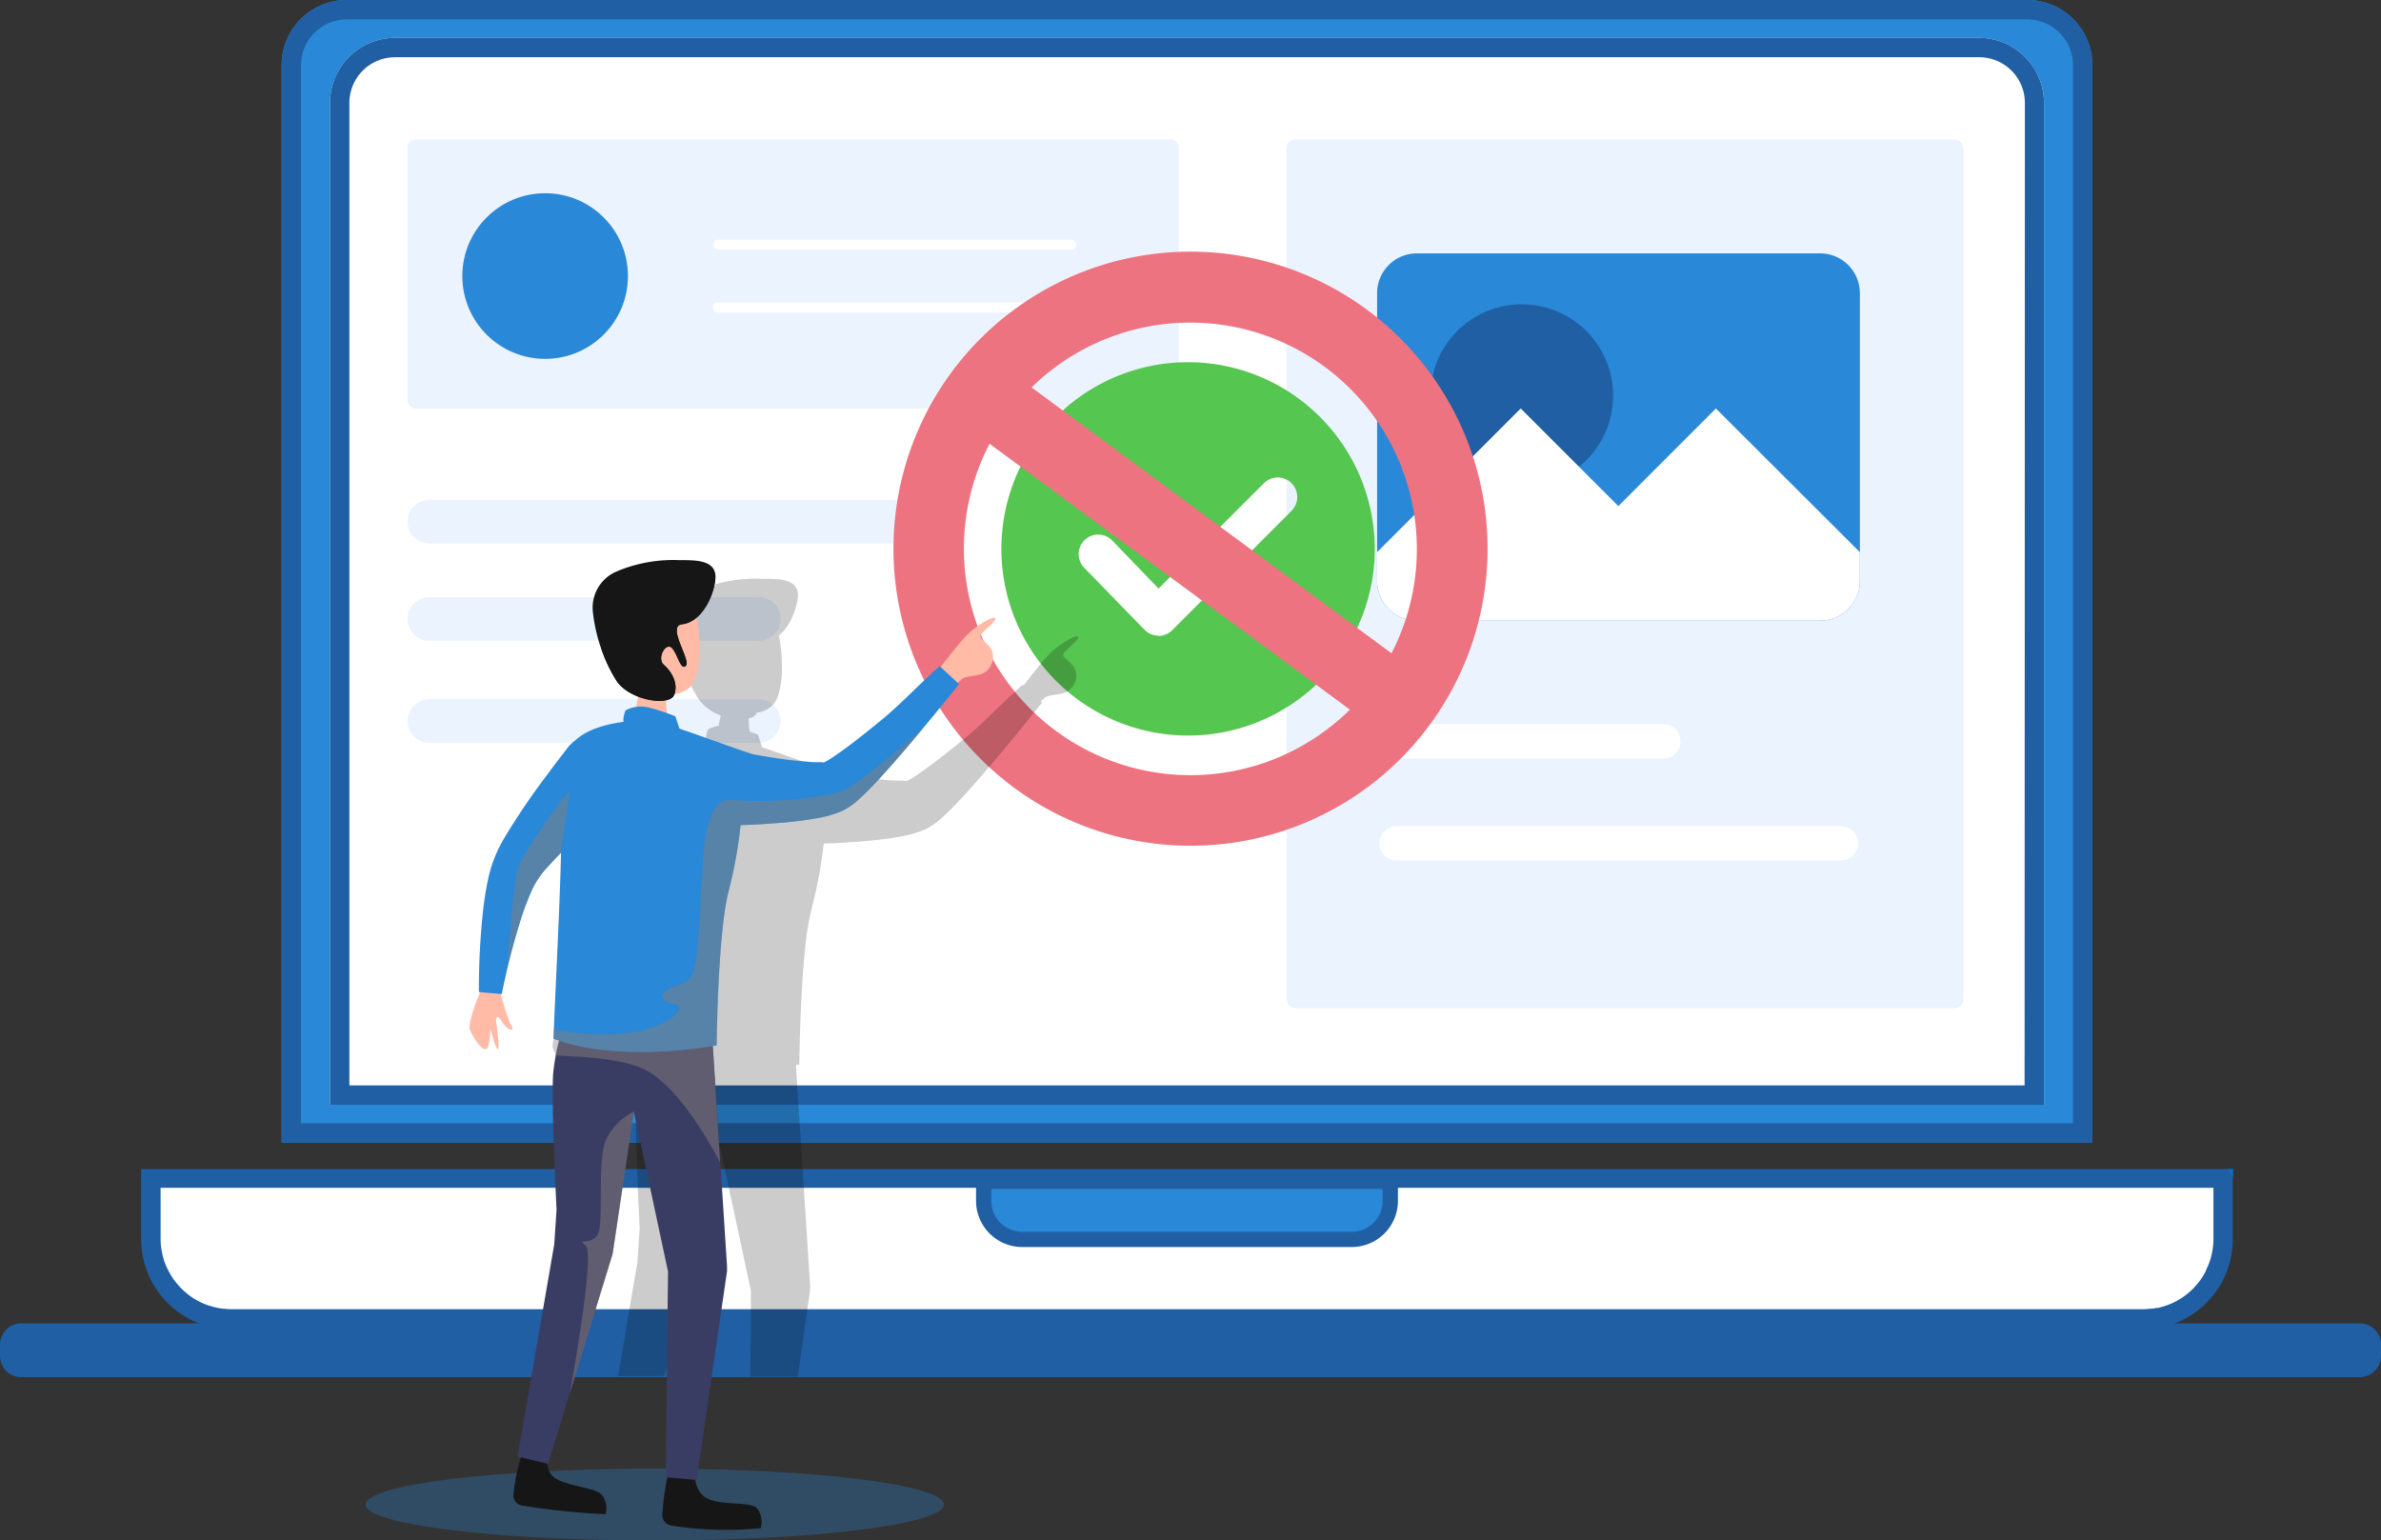 <svg xmlns="http://www.w3.org/2000/svg" viewBox="0 0 406.85 263.22"><rect x="0" y="0" width="406.85" height="263.22" fill="#333333" stroke="none"/><defs><style>.cls-1,.cls-10{isolation:isolate;}.cls-2{fill:#205fa3;}.cls-3{fill:#fff;}.cls-4{fill:#0072cd;}.cls-10,.cls-5,.cls-6{fill:#2988d7;}.cls-5{stroke:#205fa3;stroke-miterlimit:10;stroke-width:2.6px;}.cls-7{fill:#ebf3fe;}.cls-8{fill:#55c64f;}.cls-9{fill:#ed7380;}.cls-10{opacity:0.3;}.cls-11{opacity:0.2;}.cls-12{fill:#161616;}.cls-13{fill:#393d63;}.cls-14{fill:#877f7d;opacity:0.5;mix-blend-mode:multiply;}.cls-15{fill:#ffbba6;}</style></defs><g class="cls-1"><g id="Calque_2" data-name="Calque 2"><g id="Calque_42" data-name="Calque 42"><path class="cls-2" d="M406.85,229.76v1.93a3.62,3.62,0,0,1-3.62,3.63H3.62A3.62,3.62,0,0,1,0,231.69v-1.93a3.63,3.63,0,0,1,3.62-3.63H403.23A3.63,3.63,0,0,1,406.85,229.76Z"/><path class="cls-2" d="M376.92,217.14a1.88,1.88,0,0,0,.18-.38,3.65,3.65,0,0,0,.14-.35C377.14,216.66,377,216.91,376.92,217.14Zm3.64-17.37,1,1.36v-1.36Z"/><path class="cls-3" d="M379.64,201.12v15.29l-7.72,8L37,225.69s-11.49-5.32-11.66-11.15,0-12.68,0-12.68Z"/><path class="cls-2" d="M380.56,199.77H24.12v12a14.73,14.73,0,0,0,.54,4v0a6.45,6.45,0,0,0,.31,1,6,6,0,0,0,.34.89,12.84,12.84,0,0,0,.85,1.75,9.73,9.73,0,0,0,.52.83,15,15,0,0,0,2.48,2.9c.18.17.37.34.55.48a15.37,15.37,0,0,0,9.81,3.53H366.14a15.33,15.33,0,0,0,9.79-3.53c.18-.14.38-.31.56-.48a14.64,14.64,0,0,0,2.47-2.9c.18-.26.36-.54.53-.83a14.19,14.19,0,0,0,.86-1.75c.13-.29.23-.59.33-.89s.22-.64.31-1a15.12,15.12,0,0,0,.53-4V201.13Zm-2.34,12a10.81,10.81,0,0,1-.25,2.3,10.36,10.36,0,0,1-.87,2.64,1.88,1.88,0,0,1-.18.38.63.63,0,0,0,0,.09,7,7,0,0,1-.34.61.48.48,0,0,1-.08.16,6.65,6.65,0,0,1-.41.62,4.12,4.12,0,0,1-.54.69,4,4,0,0,1-.57.67,4.44,4.44,0,0,1-.48.5c-.16.15-.3.28-.44.39a10.87,10.87,0,0,1-1.94,1.38,4.23,4.23,0,0,1-.42.22,5.73,5.73,0,0,1-.83.39,7.83,7.83,0,0,1-.92.34,1.37,1.37,0,0,1-.42.12,5.77,5.77,0,0,1-.84.23l-.28,0a4.24,4.24,0,0,1-.89.13.44.44,0,0,1-.15,0,9.64,9.64,0,0,1-1.19.08H39.52a9.55,9.55,0,0,1-1.2-.08.39.39,0,0,1-.15,0,10.59,10.59,0,0,1-1.17-.18c-.28-.06-1.12-.3-1.26-.35a7.36,7.36,0,0,1-.93-.34,6.81,6.81,0,0,1-.82-.39,3.23,3.23,0,0,1-.41-.22,10.19,10.19,0,0,1-1.94-1.38,8.55,8.55,0,0,1-.92-.89,15.84,15.84,0,0,1-1.12-1.36,13,13,0,0,1-.82-1.39s-.16-.3-.2-.4a9.8,9.8,0,0,1-.89-2.71,11,11,0,0,1-.25-2.3v-8.75H378.22Z"/><path class="cls-4" d="M380.56,199.77l1,1.36v-1.36Z"/><path class="cls-5" d="M168.08,201.86h69.49a0,0,0,0,1,0,0v3.33a6.6,6.6,0,0,1-6.6,6.6H174.68a6.6,6.6,0,0,1-6.6-6.6v-3.33A0,0,0,0,1,168.08,201.86Z"/><path class="cls-6" d="M346.41,0H59.24A11.12,11.12,0,0,0,48.12,11.12V195.24H357.53V11.12A11.12,11.12,0,0,0,346.41,0Z"/><path class="cls-2" d="M346.41,0H59.24A11.12,11.12,0,0,0,48.12,11.12V195.24H357.53V11.12A11.12,11.12,0,0,0,346.41,0Zm7.81,191.94H51.43V11.12a7.83,7.83,0,0,1,7.81-7.81H346.41a7.83,7.83,0,0,1,7.81,7.81Z"/><path class="cls-3" d="M338.14,6.47H67.51a11.1,11.1,0,0,0-11.12,11.1V188.78H349.26V17.57A11.1,11.1,0,0,0,338.14,6.47Z"/><path class="cls-2" d="M338.14,6.47H67.51a11.1,11.1,0,0,0-11.12,11.1V188.78H349.26V17.57A11.1,11.1,0,0,0,338.14,6.47Zm7.81,179H59.7V17.57a7.81,7.81,0,0,1,7.81-7.79H338.14A7.81,7.81,0,0,1,346,17.57Z"/><rect class="cls-7" x="69.64" y="23.83" width="131.79" height="45.96" rx="1.3"/><path class="cls-7" d="M159,92.87H73.36a3.73,3.73,0,0,1-3.72-3.73h0a3.73,3.73,0,0,1,3.72-3.72H159a3.73,3.73,0,0,1,3.73,3.72h0A3.73,3.73,0,0,1,159,92.87Z"/><path class="cls-7" d="M129.66,109.5H73.36a3.73,3.73,0,0,1-3.72-3.73h0a3.73,3.73,0,0,1,3.72-3.72h56.3a3.73,3.73,0,0,1,3.72,3.72h0A3.73,3.73,0,0,1,129.66,109.5Z"/><path class="cls-7" d="M129.66,126.93H73.36a3.73,3.73,0,0,1-3.72-3.72h0a3.73,3.73,0,0,1,3.72-3.73h56.3a3.73,3.73,0,0,1,3.72,3.73h0A3.73,3.73,0,0,1,129.66,126.93Z"/><rect class="cls-7" x="219.83" y="23.83" width="115.68" height="148.45" rx="1.52"/><circle class="cls-6" cx="93.15" cy="47.17" r="14.15"/><path class="cls-3" d="M183.05,42.67h-60.3a.86.86,0,1,1,0-1.72h60.3a.86.86,0,1,1,0,1.72Z"/><path class="cls-3" d="M183.05,53.4h-60.3a.87.87,0,1,1,0-1.73h60.3a.87.87,0,0,1,0,1.73Z"/><path class="cls-3" d="M284.21,129.62H238.47a2.94,2.94,0,1,1,0-5.88h45.74a2.94,2.94,0,0,1,0,5.88Z"/><path class="cls-3" d="M314.73,147.05H238.47a2.95,2.95,0,0,1,0-5.89h76.26a2.95,2.95,0,0,1,0,5.89Z"/><path class="cls-6" d="M235.31,50.09V99.27a6.78,6.78,0,0,0,6.79,6.79H311a6.79,6.79,0,0,0,6.8-6.79V50.09A6.79,6.79,0,0,0,311,43.3H242.1A6.79,6.79,0,0,0,235.31,50.09Z"/><path class="cls-2" d="M244.44,67.62A15.6,15.6,0,1,0,260,52,15.59,15.59,0,0,0,244.44,67.62Z"/><path class="cls-3" d="M235.31,94.35v4.92a6.78,6.78,0,0,0,6.79,6.79H311a6.79,6.79,0,0,0,6.8-6.79V94.35L293.2,69.8,276.53,86.48,259.85,69.8Z"/><path class="cls-8" d="M203,61.89a31.9,31.9,0,1,0,31.91,31.9A31.94,31.94,0,0,0,203,61.89Zm17.69,25.4-20.38,20.38a3.35,3.35,0,0,1-2.36,1V110l0-1.38a3.37,3.37,0,0,1-2.37-1L185.25,97a3.33,3.33,0,0,1,.08-4.71,3.29,3.29,0,0,1,2.31-.94,3.34,3.34,0,0,1,2.4,1l7.93,8.22,18-18a3.33,3.33,0,1,1,4.72,4.71Z"/><path class="cls-9" d="M203.43,43a50.76,50.76,0,1,1-50.76,50.75A50.75,50.75,0,0,1,203.43,43Zm34.36,68.6A38.72,38.72,0,0,0,176.27,66.2l61.52,45.44Zm-68.68-35.8a38.72,38.72,0,0,0,61.55,45.46L169.11,75.84Z"/><ellipse class="cls-10" cx="111.88" cy="257.09" rx="49.41" ry="6.14"/><g class="cls-11"><path d="M183.7,114.37a3,3,0,0,1-.58,3.15,2.71,2.71,0,0,1-1,.77c-1.24.53-2.93.35-3.6.95l-.71.59.25.22q-2.44,3.08-4.93,6.09c-1.3,1.59-2.61,3.16-3.95,4.73-1.52,1.78-3.06,3.55-4.69,5.31-.81.88-1.65,1.75-2.56,2.64-.46.44-.9.88-1.48,1.35a9.3,9.3,0,0,1-.92.72,15.44,15.44,0,0,1-1.35.8,19.24,19.24,0,0,1-4.7,1.32c-1.35.26-2.57.39-3.83.54-2.48.27-4.87.41-7.28.55-.55,0-1.09,0-1.62.06a80.08,80.08,0,0,1-2.11,11.29,51.38,51.38,0,0,0-1.15,7.44c-.81,8.38-.91,19-.91,19l-.58.1,2.42,37.56,0,.71,0,.2-.16,1.18-.78,5.28,0,.22-1.17,8.08h-8.1l.09-8.08v-.22l0-2.64,0-2.64v-1.12l-5.86-27.36L119,217l-.1.56-1.25,4-.81,2.64-.8,2.64-.08.22-2.48,8.08h-7.86L107,227.1l0-.22.46-2.64.45-2.64,1-5.84h0l.39-5.9s-.92-17.69-.59-23.1a27.43,27.43,0,0,1,1-5.68c-.34-.11-.69-.23-1-.36.26-8.23,1-21.24,1.3-31.77-.83.84-1.63,1.68-2.37,2.51a14.44,14.44,0,0,0-2.76,4.24,46.12,46.12,0,0,0-2,5.5c-1.18,3.84-2.16,7.89-3,11.89h-.14a33.69,33.69,0,0,0,1.85,5.4c.73,1.14-.8.72-1.66-.74s-1-.55-1,0a31.39,31.39,0,0,1,.46,4.43c-.11.73-.54-.08-.86-1.27s-.57-1.91-.57-1.91,0,3.17-.7,3.47-2.21-1.91-2.75-3.27c-.41-1,1-4.6,1.67-6.37l-.25,0a128.32,128.32,0,0,1,.6-12.82,56.78,56.78,0,0,1,1-6.6,23,23,0,0,1,2.74-6.92,119,119,0,0,1,7.39-10.89c1.16-1.55,2.31-3.07,3.48-4.58a6.17,6.17,0,0,1,1.22-1.18c1.76-1.63,4.47-2.67,8.28-3.19a3.93,3.93,0,0,1,.34-2,5.25,5.25,0,0,1,1.82-.62c.11-.6.23-1.2.37-1.77a7.87,7.87,0,0,1-3.69-2.66,11.21,11.21,0,0,1-.66-1.05l-.16-.28c-.19-.36-.38-.73-.58-1.14l-.33-.73q-.31-.75-.63-1.56c-.09-.27-.19-.54-.29-.82h0a30.81,30.81,0,0,1-1.43-6.14,6.74,6.74,0,0,1,3.92-7,25,25,0,0,1,10.36-2c2,.09,5.63-.28,6.48,1.79a2.82,2.82,0,0,1,.17,1.38c0,.33-.09.68-.17,1a11.89,11.89,0,0,1-1.15,3.13,8.49,8.49,0,0,1-1.92,2.45c.82,3.9.76,9.16-.68,11.39a4.39,4.39,0,0,1-3.11,1.75.49.49,0,0,1,0,.11,1.76,1.76,0,0,1-1.37.87c0,.7.07,1.47.17,2.26.84.3,1.41.54,1.41.54l.73,2.15c1.84.62,4,1.38,6,2.09,3.27,1.16,6.18,2.2,6.79,2.31,2.2.37,4.42.74,6.55,1,1.05.12,2.15.24,3.09.27s1.9,0,2.09.1l.17,0a4.15,4.15,0,0,0,.5-.26,12.53,12.53,0,0,0,1.24-.77c.86-.59,1.77-1.24,2.66-1.91,1.79-1.34,3.57-2.78,5.35-4.22a1.45,1.45,0,0,0,.19-.17c3.28-2.7,6.14-5.8,9.31-8.62.18-.18.37-.34.56-.51l.15.14c1.13-1.48,3.28-4.22,4.4-5.37,1.56-1.61,4.52-3.39,4.92-3s-2,2.16-2.46,2.87S183,112.87,183.7,114.37Z"/><path d="M117.88,116.34c-.22-.49-.44-1-.63-1.55C117.45,115.32,117.66,115.84,117.88,116.34Z"/></g><path class="cls-12" d="M129.52,257.94c-1-1.61-6.15-.46-8.86-2-2.13-1.21-2-4.52-2-4.52l-4.26-.64a47.86,47.86,0,0,0-1.24,8.09,1.82,1.82,0,0,0,1.55,1.81,58.82,58.82,0,0,0,15.28.44A3.92,3.92,0,0,0,129.52,257.94Z"/><path class="cls-12" d="M103,255.67c-1-1.56-5.39-1.49-8-3-2.06-1.17-1.46-4.3-1.46-4.3l-4.07-.62a30.49,30.49,0,0,0-1.74,7.76,1.77,1.77,0,0,0,1.5,1.76,126.08,126.08,0,0,0,14.25,1.47A3.77,3.77,0,0,0,103,255.67Z"/><path class="cls-13" d="M124.23,216.33l-2.79-43.11-24.11-.38a33.69,33.69,0,0,0-2.82,10.73c-.32,5.41.59,23.09.59,23.1l-.39,5.91.1-.56-6.37,36.87,5.2,1.24,11-35.76.1-.57,3.56-23.87,5.85,27.36-.4,35.13,5.29.47,5.19-35.66,0-.19Z"/><path class="cls-14" d="M121.44,173.22l-24-.37h-.15a35.79,35.79,0,0,0-2.39,7.5c4.33.25,12.36.41,16.3,3,4.71,3,9.3,10.42,11.84,15.3Z"/><path class="cls-14" d="M103.63,194.6c-1.74,3.45-.32,14.6-1.54,16.43s-3.65.43-2,1.84-2.72,25.23-2.72,25.23h0l7.3-23.73.1-.57,3.56-23.87A10.27,10.27,0,0,0,103.63,194.6Z"/><path class="cls-15" d="M117.68,101.79c-2-3.09-7.71-3.66-11.92-.59s-.86,11.18-.86,11.18c3.29,7.18,11.43,7.61,13.43,4.5S119.66,104.87,117.68,101.79Z"/><path class="cls-15" d="M113.91,116.75s-.69,5.93,1.41,9.35a25.37,25.37,0,0,1-6-.11c-2.55-.47.85-11.1.85-11.1S112.87,114.89,113.91,116.75Z"/><path class="cls-12" d="M115.6,95.7a24.87,24.87,0,0,0-10.36,2,6.72,6.72,0,0,0-3.92,7,28.44,28.44,0,0,0,4.07,11.72c2.34,3.37,9,4.29,9.79,2.38s-.41-4-1.71-5.12.24-3.87,1.26-3,1.53,4,2.46,3.11-3.31-6.8-.67-7.09c1.93-.22,3.42-1.74,4.41-3.56a11.82,11.82,0,0,0,1.31-4.17C122.61,95.27,117.94,95.79,115.6,95.7Z"/><path class="cls-6" d="M106.88,121.4a5.55,5.55,0,0,1,3.84-.54,36.71,36.71,0,0,1,4.67,1.54l1.07,3.17a29.61,29.61,0,0,0-6.27-.89C108,124.8,105.59,124.83,106.88,121.4Z"/><path class="cls-15" d="M85.23,168.74s1.45,5.39,2.17,6.54-.79.73-1.65-.73-1-.55-1,0a32.6,32.6,0,0,1,.46,4.43c-.12.73-.54-.08-.87-1.27s-.57-1.91-.57-1.91,0,3.17-.7,3.47-2.2-1.91-2.75-3.28,2.11-7.39,2.11-7.39Z"/><path class="cls-15" d="M160,114.94s3.57-4.73,5.14-6.34,4.51-3.4,4.92-3-2,2.16-2.46,2.87,1.2,1.2,1.89,2.69a3.17,3.17,0,0,1-1.55,3.92c-1.24.54-2.93.35-3.61,1s-2,1.58-2,1.58Z"/><path class="cls-6" d="M160.58,113.83c-3.46,3-6.52,6.39-10.07,9.29-1.77,1.45-3.55,2.88-5.34,4.23-.89.67-1.8,1.32-2.66,1.9a12.77,12.77,0,0,1-1.24.78,3.5,3.5,0,0,1-.51.26.41.41,0,0,0-.16,0c-.2-.11-1.1,0-2.1-.09s-2-.16-3.08-.28c-2.13-.24-4.35-.61-6.55-1-1.41-.25-14.63-5.31-17.25-5.76a8.63,8.63,0,0,0-1.9-.11c-5.54.31-9.25,1.45-11.45,3.49a6.13,6.13,0,0,0-1.22,1.17c-1.17,1.52-2.33,3-3.48,4.58a121.85,121.85,0,0,0-7.39,10.89,23.18,23.18,0,0,0-2.75,6.92,57,57,0,0,0-1,6.6,125.53,125.53,0,0,0-.6,12.82l3.91.34a120.92,120.92,0,0,1,3-11.9,48.63,48.63,0,0,1,2-5.5,14.62,14.62,0,0,1,2.77-4.23c.74-.83,1.54-1.67,2.36-2.51-.26,10.52-1,23.55-1.29,31.77,11.53,4.35,27.87,1.13,27.87,1.13s.18-19.27,2.06-26.4A78.67,78.67,0,0,0,126.55,141l1.63-.06c2.4-.13,4.8-.27,7.28-.54,1.26-.15,2.47-.28,3.83-.54a19.07,19.07,0,0,0,4.69-1.32,14.09,14.09,0,0,0,1.35-.8,9.63,9.63,0,0,0,.92-.72c.59-.48,1-.91,1.49-1.36.91-.88,1.75-1.75,2.56-2.64,1.62-1.75,3.16-3.53,4.68-5.31,3-3.56,6-7.16,8.89-10.81Z"/><path class="cls-12" d="M111.66,104.64c-2.7.68-1.14,6.47-4.59,6.5a12.13,12.13,0,0,1-4.33-.37,22.8,22.8,0,0,0,2.65,5.59c2.34,3.37,9,4.29,9.79,2.38s-.41-4-1.71-5.12.24-3.87,1.26-3,1.53,4,2.46,3.11-3.31-6.8-.67-7.09c1.93-.22,3.42-1.74,4.41-3.56a11.82,11.82,0,0,0,1.31-4.17S120.42,104.44,111.66,104.64Z"/><path class="cls-14" d="M143.31,135.42a63.42,63.42,0,0,1-19,1.22c-4.31,1-4.12,9.23-4.73,20s-1.2,10.88-4.22,11.88-2.73,2.75,0,3.1-2.83,7.46-20.76,4.35c0,.52,0,1,0,1.52,11.53,4.35,27.87,1.13,27.87,1.13s.18-19.27,2.06-26.4A78.67,78.67,0,0,0,126.55,141l1.63-.06c2.4-.13,4.8-.27,7.28-.54,1.26-.15,2.47-.28,3.83-.54a19.07,19.07,0,0,0,4.69-1.32,14.09,14.09,0,0,0,1.35-.8,9.63,9.63,0,0,0,.92-.72c.59-.48,1-.91,1.49-1.36.91-.88,1.75-1.75,2.56-2.64,1.62-1.75,3.16-3.53,4.68-5.31,1-1.13,1.91-2.27,2.85-3.41C157.08,125,146.34,134.58,143.31,135.42Z"/><path class="cls-14" d="M88.44,148.52c-.71,2.47-1.79,17-1.79,17l0-.08c.58-2.5,1.21-5,2-7.4a48.63,48.63,0,0,1,2-5.5,14.62,14.62,0,0,1,2.77-4.23c.74-.83,1.54-1.67,2.36-2.51,0,0,1.41-9.33,1.54-10.43S89.15,146,88.44,148.52Z"/></g></g></g></svg>